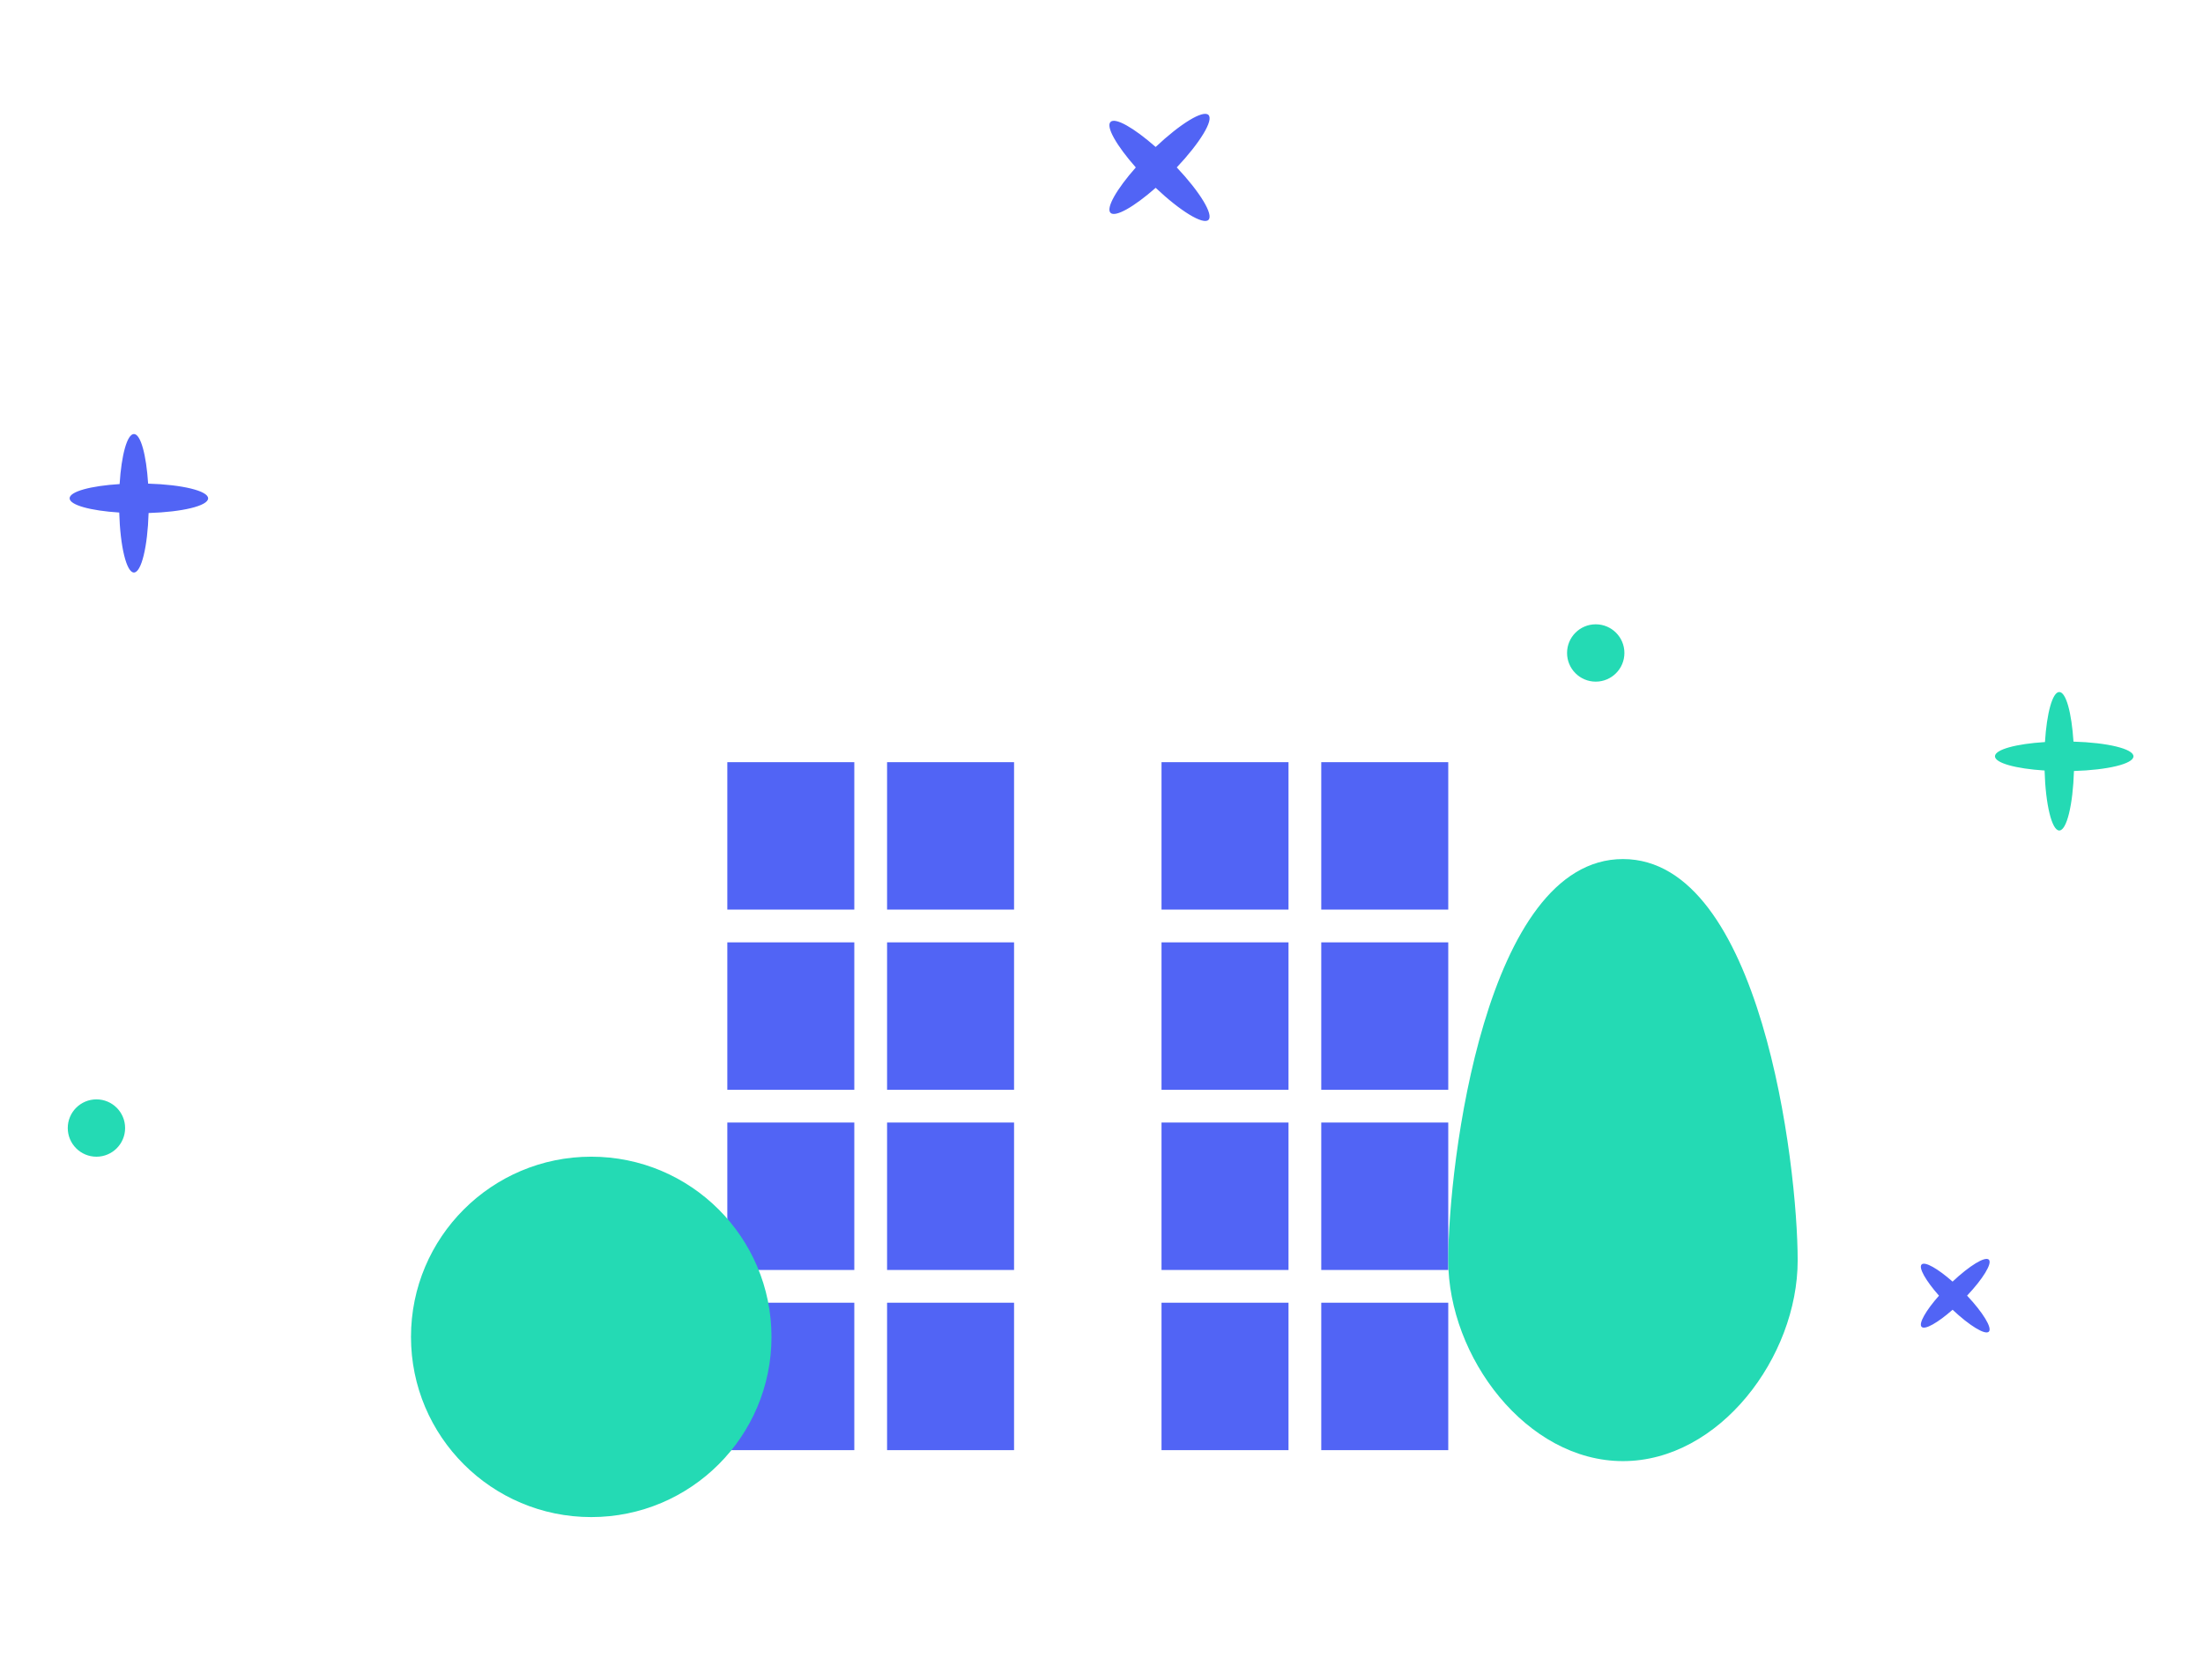<svg xmlns="http://www.w3.org/2000/svg" xmlns:xlink="http://www.w3.org/1999/xlink" viewBox="1249.232 -718.266 285.045 217.463">
  <defs>
    <style>
      .cls-1 {
        fill: #fff;
      }

      .cls-2 {
        fill: #5164f5;
      }

      .cls-3 {
        fill: #24dab4;
      }

      .cls-4 {
        filter: url(#Union_13);
      }

      .cls-5 {
        filter: url(#Union_12);
      }

      .cls-6 {
        filter: url(#Union_11);
      }

      .cls-7 {
        filter: url(#Union_10);
      }

      .cls-8 {
        filter: url(#Union_9);
      }

      .cls-9 {
        filter: url(#Path_110);
      }

      .cls-10 {
        filter: url(#Ellipse_20);
      }

      .cls-11 {
        filter: url(#Rectangle_140);
      }

      .cls-12 {
        filter: url(#Rectangle_139);
      }

      .cls-13 {
        filter: url(#Rectangle_132);
      }

      .cls-14 {
        filter: url(#Rectangle_131);
      }

      .cls-15 {
        filter: url(#Rectangle_136);
      }

      .cls-16 {
        filter: url(#Rectangle_135);
      }

      .cls-17 {
        filter: url(#Rectangle_128);
      }

      .cls-18 {
        filter: url(#Rectangle_127);
      }

      .cls-19 {
        filter: url(#Rectangle_138);
      }

      .cls-20 {
        filter: url(#Rectangle_137);
      }

      .cls-21 {
        filter: url(#Rectangle_130);
      }

      .cls-22 {
        filter: url(#Rectangle_129);
      }

      .cls-23 {
        filter: url(#Rectangle_134);
      }

      .cls-24 {
        filter: url(#Rectangle_133);
      }

      .cls-25 {
        filter: url(#Rectangle_126);
      }

      .cls-26 {
        filter: url(#Rectangle_125);
      }

      .cls-27 {
        filter: url(#Rectangle_124);
      }

      .cls-28 {
        filter: url(#Rectangle_142);
      }

      .cls-29 {
        filter: url(#Rectangle_141);
      }

      .cls-30 {
        filter: url(#Rectangle_123);
      }
    </style>
    <filter id="Rectangle_123" x="1327.445" y="-653.006" width="68.353" height="152.204" filterUnits="userSpaceOnUse">
      <feOffset dy="3" input="SourceAlpha"/>
      <feGaussianBlur stdDeviation="3" result="blur"/>
      <feFlood flood-opacity="0.161"/>
      <feComposite operator="in" in2="blur"/>
      <feComposite in="SourceGraphic"/>
    </filter>
    <filter id="Rectangle_141" x="1313.458" y="-540.851" width="24.168" height="40.048" filterUnits="userSpaceOnUse">
      <feOffset dy="3" input="SourceAlpha"/>
      <feGaussianBlur stdDeviation="3" result="blur-2"/>
      <feFlood flood-opacity="0.161"/>
      <feComposite operator="in" in2="blur-2"/>
      <feComposite in="SourceGraphic"/>
    </filter>
    <filter id="Rectangle_142" x="1446.173" y="-550.709" width="26.481" height="48.317" filterUnits="userSpaceOnUse">
      <feOffset dy="3" input="SourceAlpha"/>
      <feGaussianBlur stdDeviation="3" result="blur-3"/>
      <feFlood flood-opacity="0.161"/>
      <feComposite operator="in" in2="blur-3"/>
      <feComposite in="SourceGraphic"/>
    </filter>
    <filter id="Rectangle_124" x="1383.629" y="-639.874" width="68.353" height="139.071" filterUnits="userSpaceOnUse">
      <feOffset dy="3" input="SourceAlpha"/>
      <feGaussianBlur stdDeviation="3" result="blur-4"/>
      <feFlood flood-opacity="0.161"/>
      <feComposite operator="in" in2="blur-4"/>
      <feComposite in="SourceGraphic"/>
    </filter>
    <filter id="Rectangle_125" x="1390.52" y="-628.625" width="34.431" height="37.081" filterUnits="userSpaceOnUse">
      <feOffset dy="3" input="SourceAlpha"/>
      <feGaussianBlur stdDeviation="3" result="blur-5"/>
      <feFlood flood-opacity="0.161"/>
      <feComposite operator="in" in2="blur-5"/>
      <feComposite in="SourceGraphic"/>
    </filter>
    <filter id="Rectangle_126" x="1411.191" y="-628.625" width="34.431" height="37.081" filterUnits="userSpaceOnUse">
      <feOffset dy="3" input="SourceAlpha"/>
      <feGaussianBlur stdDeviation="3" result="blur-6"/>
      <feFlood flood-opacity="0.161"/>
      <feComposite operator="in" in2="blur-6"/>
      <feComposite in="SourceGraphic"/>
    </filter>
    <filter id="Rectangle_133" x="1334.336" y="-628.625" width="34.431" height="37.081" filterUnits="userSpaceOnUse">
      <feOffset dy="3" input="SourceAlpha"/>
      <feGaussianBlur stdDeviation="3" result="blur-7"/>
      <feFlood flood-opacity="0.161"/>
      <feComposite operator="in" in2="blur-7"/>
      <feComposite in="SourceGraphic"/>
    </filter>
    <filter id="Rectangle_134" x="1355.007" y="-628.625" width="34.431" height="37.081" filterUnits="userSpaceOnUse">
      <feOffset dy="3" input="SourceAlpha"/>
      <feGaussianBlur stdDeviation="3" result="blur-8"/>
      <feFlood flood-opacity="0.161"/>
      <feComposite operator="in" in2="blur-8"/>
      <feComposite in="SourceGraphic"/>
    </filter>
    <filter id="Rectangle_129" x="1390.52" y="-581.982" width="34.431" height="37.081" filterUnits="userSpaceOnUse">
      <feOffset dy="3" input="SourceAlpha"/>
      <feGaussianBlur stdDeviation="3" result="blur-9"/>
      <feFlood flood-opacity="0.161"/>
      <feComposite operator="in" in2="blur-9"/>
      <feComposite in="SourceGraphic"/>
    </filter>
    <filter id="Rectangle_130" x="1411.191" y="-581.982" width="34.431" height="37.081" filterUnits="userSpaceOnUse">
      <feOffset dy="3" input="SourceAlpha"/>
      <feGaussianBlur stdDeviation="3" result="blur-10"/>
      <feFlood flood-opacity="0.161"/>
      <feComposite operator="in" in2="blur-10"/>
      <feComposite in="SourceGraphic"/>
    </filter>
    <filter id="Rectangle_137" x="1334.336" y="-581.982" width="34.431" height="37.081" filterUnits="userSpaceOnUse">
      <feOffset dy="3" input="SourceAlpha"/>
      <feGaussianBlur stdDeviation="3" result="blur-11"/>
      <feFlood flood-opacity="0.161"/>
      <feComposite operator="in" in2="blur-11"/>
      <feComposite in="SourceGraphic"/>
    </filter>
    <filter id="Rectangle_138" x="1355.007" y="-581.982" width="34.431" height="37.081" filterUnits="userSpaceOnUse">
      <feOffset dy="3" input="SourceAlpha"/>
      <feGaussianBlur stdDeviation="3" result="blur-12"/>
      <feFlood flood-opacity="0.161"/>
      <feComposite operator="in" in2="blur-12"/>
      <feComposite in="SourceGraphic"/>
    </filter>
    <filter id="Rectangle_127" x="1390.52" y="-605.303" width="34.431" height="37.081" filterUnits="userSpaceOnUse">
      <feOffset dy="3" input="SourceAlpha"/>
      <feGaussianBlur stdDeviation="3" result="blur-13"/>
      <feFlood flood-opacity="0.161"/>
      <feComposite operator="in" in2="blur-13"/>
      <feComposite in="SourceGraphic"/>
    </filter>
    <filter id="Rectangle_128" x="1411.191" y="-605.303" width="34.431" height="37.081" filterUnits="userSpaceOnUse">
      <feOffset dy="3" input="SourceAlpha"/>
      <feGaussianBlur stdDeviation="3" result="blur-14"/>
      <feFlood flood-opacity="0.161"/>
      <feComposite operator="in" in2="blur-14"/>
      <feComposite in="SourceGraphic"/>
    </filter>
    <filter id="Rectangle_135" x="1334.336" y="-605.303" width="34.431" height="37.081" filterUnits="userSpaceOnUse">
      <feOffset dy="3" input="SourceAlpha"/>
      <feGaussianBlur stdDeviation="3" result="blur-15"/>
      <feFlood flood-opacity="0.161"/>
      <feComposite operator="in" in2="blur-15"/>
      <feComposite in="SourceGraphic"/>
    </filter>
    <filter id="Rectangle_136" x="1355.007" y="-605.303" width="34.431" height="37.081" filterUnits="userSpaceOnUse">
      <feOffset dy="3" input="SourceAlpha"/>
      <feGaussianBlur stdDeviation="3" result="blur-16"/>
      <feFlood flood-opacity="0.161"/>
      <feComposite operator="in" in2="blur-16"/>
      <feComposite in="SourceGraphic"/>
    </filter>
    <filter id="Rectangle_131" x="1390.52" y="-558.66" width="34.431" height="37.081" filterUnits="userSpaceOnUse">
      <feOffset dy="3" input="SourceAlpha"/>
      <feGaussianBlur stdDeviation="3" result="blur-17"/>
      <feFlood flood-opacity="0.161"/>
      <feComposite operator="in" in2="blur-17"/>
      <feComposite in="SourceGraphic"/>
    </filter>
    <filter id="Rectangle_132" x="1411.191" y="-558.66" width="34.431" height="37.081" filterUnits="userSpaceOnUse">
      <feOffset dy="3" input="SourceAlpha"/>
      <feGaussianBlur stdDeviation="3" result="blur-18"/>
      <feFlood flood-opacity="0.161"/>
      <feComposite operator="in" in2="blur-18"/>
      <feComposite in="SourceGraphic"/>
    </filter>
    <filter id="Rectangle_139" x="1334.336" y="-558.66" width="34.431" height="37.081" filterUnits="userSpaceOnUse">
      <feOffset dy="3" input="SourceAlpha"/>
      <feGaussianBlur stdDeviation="3" result="blur-19"/>
      <feFlood flood-opacity="0.161"/>
      <feComposite operator="in" in2="blur-19"/>
      <feComposite in="SourceGraphic"/>
    </filter>
    <filter id="Rectangle_140" x="1355.007" y="-558.66" width="34.431" height="37.081" filterUnits="userSpaceOnUse">
      <feOffset dy="3" input="SourceAlpha"/>
      <feGaussianBlur stdDeviation="3" result="blur-20"/>
      <feFlood flood-opacity="0.161"/>
      <feComposite operator="in" in2="blur-20"/>
      <feComposite in="SourceGraphic"/>
    </filter>
    <filter id="Ellipse_20" x="1287.413" y="-583.556" width="76.643" height="76.643" filterUnits="userSpaceOnUse">
      <feOffset dy="6" input="SourceAlpha"/>
      <feGaussianBlur stdDeviation="5" result="blur-21"/>
      <feFlood flood-opacity="0.251"/>
      <feComposite operator="in" in2="blur-21"/>
      <feComposite in="SourceGraphic"/>
    </filter>
    <filter id="Path_110" x="1421.622" y="-622.084" width="75.213" height="107.915" filterUnits="userSpaceOnUse">
      <feOffset dy="6" input="SourceAlpha"/>
      <feGaussianBlur stdDeviation="5" result="blur-22"/>
      <feFlood flood-opacity="0.251"/>
      <feComposite operator="in" in2="blur-22"/>
      <feComposite in="SourceGraphic"/>
    </filter>
    <filter id="Union_9" x="1378.028" y="-718.266" width="43.354" height="43.354" filterUnits="userSpaceOnUse">
      <feOffset dy="3" input="SourceAlpha"/>
      <feGaussianBlur stdDeviation="3" result="blur-23"/>
      <feFlood flood-opacity="0.161"/>
      <feComposite operator="in" in2="blur-23"/>
      <feComposite in="SourceGraphic"/>
    </filter>
    <filter id="Union_10" x="1273.098" y="-639.29" width="38.021" height="38.021" filterUnits="userSpaceOnUse">
      <feOffset dy="3" input="SourceAlpha"/>
      <feGaussianBlur stdDeviation="3" result="blur-24"/>
      <feFlood flood-opacity="0.161"/>
      <feComposite operator="in" in2="blur-24"/>
      <feComposite in="SourceGraphic"/>
    </filter>
    <filter id="Union_11" x="1484.834" y="-568.266" width="35.396" height="35.396" filterUnits="userSpaceOnUse">
      <feOffset dy="3" input="SourceAlpha"/>
      <feGaussianBlur stdDeviation="3" result="blur-25"/>
      <feFlood flood-opacity="0.161"/>
      <feComposite operator="in" in2="blur-25"/>
      <feComposite in="SourceGraphic"/>
    </filter>
    <filter id="Union_12" x="1498.349" y="-637.697" width="35.928" height="35.928" filterUnits="userSpaceOnUse">
      <feOffset dy="3" input="SourceAlpha"/>
      <feGaussianBlur stdDeviation="3" result="blur-26"/>
      <feFlood flood-opacity="0.161"/>
      <feComposite operator="in" in2="blur-26"/>
      <feComposite in="SourceGraphic"/>
    </filter>
    <filter id="Union_13" x="1249.232" y="-671.09" width="35.928" height="35.928" filterUnits="userSpaceOnUse">
      <feOffset dy="3" input="SourceAlpha"/>
      <feGaussianBlur stdDeviation="3" result="blur-27"/>
      <feFlood flood-opacity="0.161"/>
      <feComposite operator="in" in2="blur-27"/>
      <feComposite in="SourceGraphic"/>
    </filter>
  </defs>
  <g id="Group_57" data-name="Group 57" transform="translate(257 635.857)">
    <g class="cls-30" transform="matrix(1, 0, 0, 1, -257, -635.86)">
      <rect id="Rectangle_123-2" data-name="Rectangle 123" class="cls-1" width="50.353" height="134.204" transform="translate(1336.45 -647.01)"/>
    </g>
    <g class="cls-29" transform="matrix(1, 0, 0, 1, -257, -635.86)">
      <rect id="Rectangle_141-2" data-name="Rectangle 141" class="cls-1" width="6.168" height="22.048" transform="translate(1322.46 -534.85)"/>
    </g>
    <g class="cls-28" transform="matrix(1, 0, 0, 1, -257, -635.86)">
      <rect id="Rectangle_142-2" data-name="Rectangle 142" class="cls-1" width="8.481" height="30.317" transform="translate(1455.17 -544.71)"/>
    </g>
    <g class="cls-27" transform="matrix(1, 0, 0, 1, -257, -635.86)">
      <rect id="Rectangle_124-2" data-name="Rectangle 124" class="cls-1" width="50.353" height="121.071" transform="translate(1392.63 -633.87)"/>
    </g>
    <g class="cls-26" transform="matrix(1, 0, 0, 1, -257, -635.86)">
      <rect id="Rectangle_125-2" data-name="Rectangle 125" class="cls-2" width="16.431" height="19.081" transform="translate(1399.52 -622.62)"/>
    </g>
    <g class="cls-25" transform="matrix(1, 0, 0, 1, -257, -635.86)">
      <rect id="Rectangle_126-2" data-name="Rectangle 126" class="cls-2" width="16.431" height="19.081" transform="translate(1420.19 -622.62)"/>
    </g>
    <g class="cls-24" transform="matrix(1, 0, 0, 1, -257, -635.86)">
      <rect id="Rectangle_133-2" data-name="Rectangle 133" class="cls-2" width="16.431" height="19.081" transform="translate(1343.34 -622.62)"/>
    </g>
    <g class="cls-23" transform="matrix(1, 0, 0, 1, -257, -635.86)">
      <rect id="Rectangle_134-2" data-name="Rectangle 134" class="cls-2" width="16.431" height="19.081" transform="translate(1364.01 -622.62)"/>
    </g>
    <g class="cls-22" transform="matrix(1, 0, 0, 1, -257, -635.86)">
      <rect id="Rectangle_129-2" data-name="Rectangle 129" class="cls-2" width="16.431" height="19.081" transform="translate(1399.52 -575.98)"/>
    </g>
    <g class="cls-21" transform="matrix(1, 0, 0, 1, -257, -635.86)">
      <rect id="Rectangle_130-2" data-name="Rectangle 130" class="cls-2" width="16.431" height="19.081" transform="translate(1420.19 -575.98)"/>
    </g>
    <g class="cls-20" transform="matrix(1, 0, 0, 1, -257, -635.86)">
      <rect id="Rectangle_137-2" data-name="Rectangle 137" class="cls-2" width="16.431" height="19.081" transform="translate(1343.34 -575.98)"/>
    </g>
    <g class="cls-19" transform="matrix(1, 0, 0, 1, -257, -635.86)">
      <rect id="Rectangle_138-2" data-name="Rectangle 138" class="cls-2" width="16.431" height="19.081" transform="translate(1364.01 -575.98)"/>
    </g>
    <g class="cls-18" transform="matrix(1, 0, 0, 1, -257, -635.86)">
      <rect id="Rectangle_127-2" data-name="Rectangle 127" class="cls-2" width="16.431" height="19.081" transform="translate(1399.52 -599.3)"/>
    </g>
    <g class="cls-17" transform="matrix(1, 0, 0, 1, -257, -635.86)">
      <rect id="Rectangle_128-2" data-name="Rectangle 128" class="cls-2" width="16.431" height="19.081" transform="translate(1420.19 -599.3)"/>
    </g>
    <g class="cls-16" transform="matrix(1, 0, 0, 1, -257, -635.86)">
      <rect id="Rectangle_135-2" data-name="Rectangle 135" class="cls-2" width="16.431" height="19.081" transform="translate(1343.34 -599.3)"/>
    </g>
    <g class="cls-15" transform="matrix(1, 0, 0, 1, -257, -635.86)">
      <rect id="Rectangle_136-2" data-name="Rectangle 136" class="cls-2" width="16.431" height="19.081" transform="translate(1364.01 -599.3)"/>
    </g>
    <g class="cls-14" transform="matrix(1, 0, 0, 1, -257, -635.86)">
      <rect id="Rectangle_131-2" data-name="Rectangle 131" class="cls-2" width="16.431" height="19.081" transform="translate(1399.52 -552.66)"/>
    </g>
    <g class="cls-13" transform="matrix(1, 0, 0, 1, -257, -635.86)">
      <rect id="Rectangle_132-2" data-name="Rectangle 132" class="cls-2" width="16.431" height="19.081" transform="translate(1420.19 -552.66)"/>
    </g>
    <g class="cls-12" transform="matrix(1, 0, 0, 1, -257, -635.86)">
      <rect id="Rectangle_139-2" data-name="Rectangle 139" class="cls-2" width="16.431" height="19.081" transform="translate(1343.34 -552.66)"/>
    </g>
    <g class="cls-11" transform="matrix(1, 0, 0, 1, -257, -635.86)">
      <rect id="Rectangle_140-2" data-name="Rectangle 140" class="cls-2" width="16.431" height="19.081" transform="translate(1364.01 -552.66)"/>
    </g>
    <g class="cls-10" transform="matrix(1, 0, 0, 1, -257, -635.86)">
      <ellipse id="Ellipse_20-2" data-name="Ellipse 20" class="cls-3" cx="23.322" cy="23.322" rx="23.322" ry="23.322" transform="translate(1302.41 -574.56)"/>
    </g>
    <g class="cls-9" transform="matrix(1, 0, 0, 1, -257, -635.86)">
      <path id="Path_110-2" data-name="Path 110" class="cls-3" d="M22.606-87.52c17.835,0,22.606,39.461,22.606,51.946S35.092-9.6,22.606-9.6,0-23.088,0-35.574,4.772-87.52,22.606-87.52Z" transform="translate(1436.62 -525.56)"/>
    </g>
    <g class="cls-8" transform="matrix(1, 0, 0, 1, -257, -635.86)">
      <path id="Union_9-2" data-name="Union 9" class="cls-2" d="M6.477,11.451C2.737,11.22,0,10.48,0,9.6S2.708,8,6.42,7.761C6.545,3.379,7.35,0,8.324,0s1.77,3.349,1.9,7.7c4.354.131,7.7.933,7.7,1.9s-3.38,1.778-7.763,1.9c-.235,3.712-.971,6.42-1.842,6.42S6.708,15.192,6.477,11.451Z" transform="translate(1399.71 -712.27) rotate(45)"/>
    </g>
    <g class="cls-7" transform="matrix(1, 0, 0, 1, -257, -635.86)">
      <path id="Union_10-2" data-name="Union 10" class="cls-1" d="M5.115,9.042C2.161,8.859,0,8.275,0,7.584s2.139-1.27,5.069-1.455C5.169,2.669,5.8,0,6.573,0s1.4,2.644,1.5,6.082c3.438.1,6.083.737,6.083,1.5s-2.669,1.4-6.13,1.5c-.186,2.931-.766,5.069-1.454,5.069S5.3,12,5.115,9.042Z" transform="translate(1292.11 -633.29) rotate(45)"/>
    </g>
    <g class="cls-6" transform="matrix(1, 0, 0, 1, -257, -635.86)">
      <path id="Union_11-2" data-name="Union 11" class="cls-2" d="M4.444,7.857C1.878,7.7,0,7.19,0,6.59s1.858-1.1,4.4-1.264C4.491,2.319,5.043,0,5.711,0s1.214,2.3,1.3,5.284C10,5.375,12.3,5.924,12.3,6.59S9.982,7.81,6.975,7.9c-.161,2.547-.666,4.4-1.264,4.4S4.6,10.423,4.444,7.857Z" transform="translate(1502.53 -562.27) rotate(45)"/>
    </g>
    <g class="cls-5" transform="matrix(1, 0, 0, 1, -257, -635.86)">
      <path id="Union_12-2" data-name="Union 12" class="cls-3" d="M6.477,11.451C2.737,11.22,0,10.48,0,9.6S2.708,8,6.42,7.761C6.545,3.379,7.35,0,8.324,0s1.77,3.349,1.9,7.7c4.354.131,7.7.933,7.7,1.9s-3.38,1.778-7.763,1.9c-.235,3.712-.971,6.42-1.842,6.42S6.708,15.192,6.477,11.451Z" transform="translate(1525.28 -631.7) rotate(90)"/>
    </g>
    <g class="cls-4" transform="matrix(1, 0, 0, 1, -257, -635.86)">
      <path id="Union_13-2" data-name="Union 13" class="cls-2" d="M6.477,11.451C2.737,11.22,0,10.48,0,9.6S2.708,8,6.42,7.761C6.545,3.379,7.35,0,8.324,0s1.77,3.349,1.9,7.7c4.354.131,7.7.933,7.7,1.9s-3.38,1.778-7.763,1.9c-.235,3.712-.971,6.42-1.842,6.42S6.708,15.192,6.477,11.451Z" transform="translate(1276.16 -665.09) rotate(90)"/>
    </g>
    <circle id="Ellipse_31" data-name="Ellipse 31" class="cls-3" cx="3.71" cy="3.71" r="3.71" transform="translate(1001 -1211.838)"/>
    <circle id="Ellipse_32" data-name="Ellipse 32" class="cls-1" cx="3.71" cy="3.71" r="3.71" transform="translate(1191.283 -1313.605)"/>
    <circle id="Ellipse_33" data-name="Ellipse 33" class="cls-3" cx="3.71" cy="3.71" r="3.71" transform="translate(1194.993 -1273.323)"/>
    <circle id="Ellipse_34" data-name="Ellipse 34" class="cls-1" cx="3.71" cy="3.71" r="3.71" transform="translate(1025.431 -1165.195)"/>
    <circle id="Ellipse_35" data-name="Ellipse 35" class="cls-1" cx="3.71" cy="3.71" r="3.71" transform="translate(1044.993 -1317.315)"/>
  </g>
</svg>

